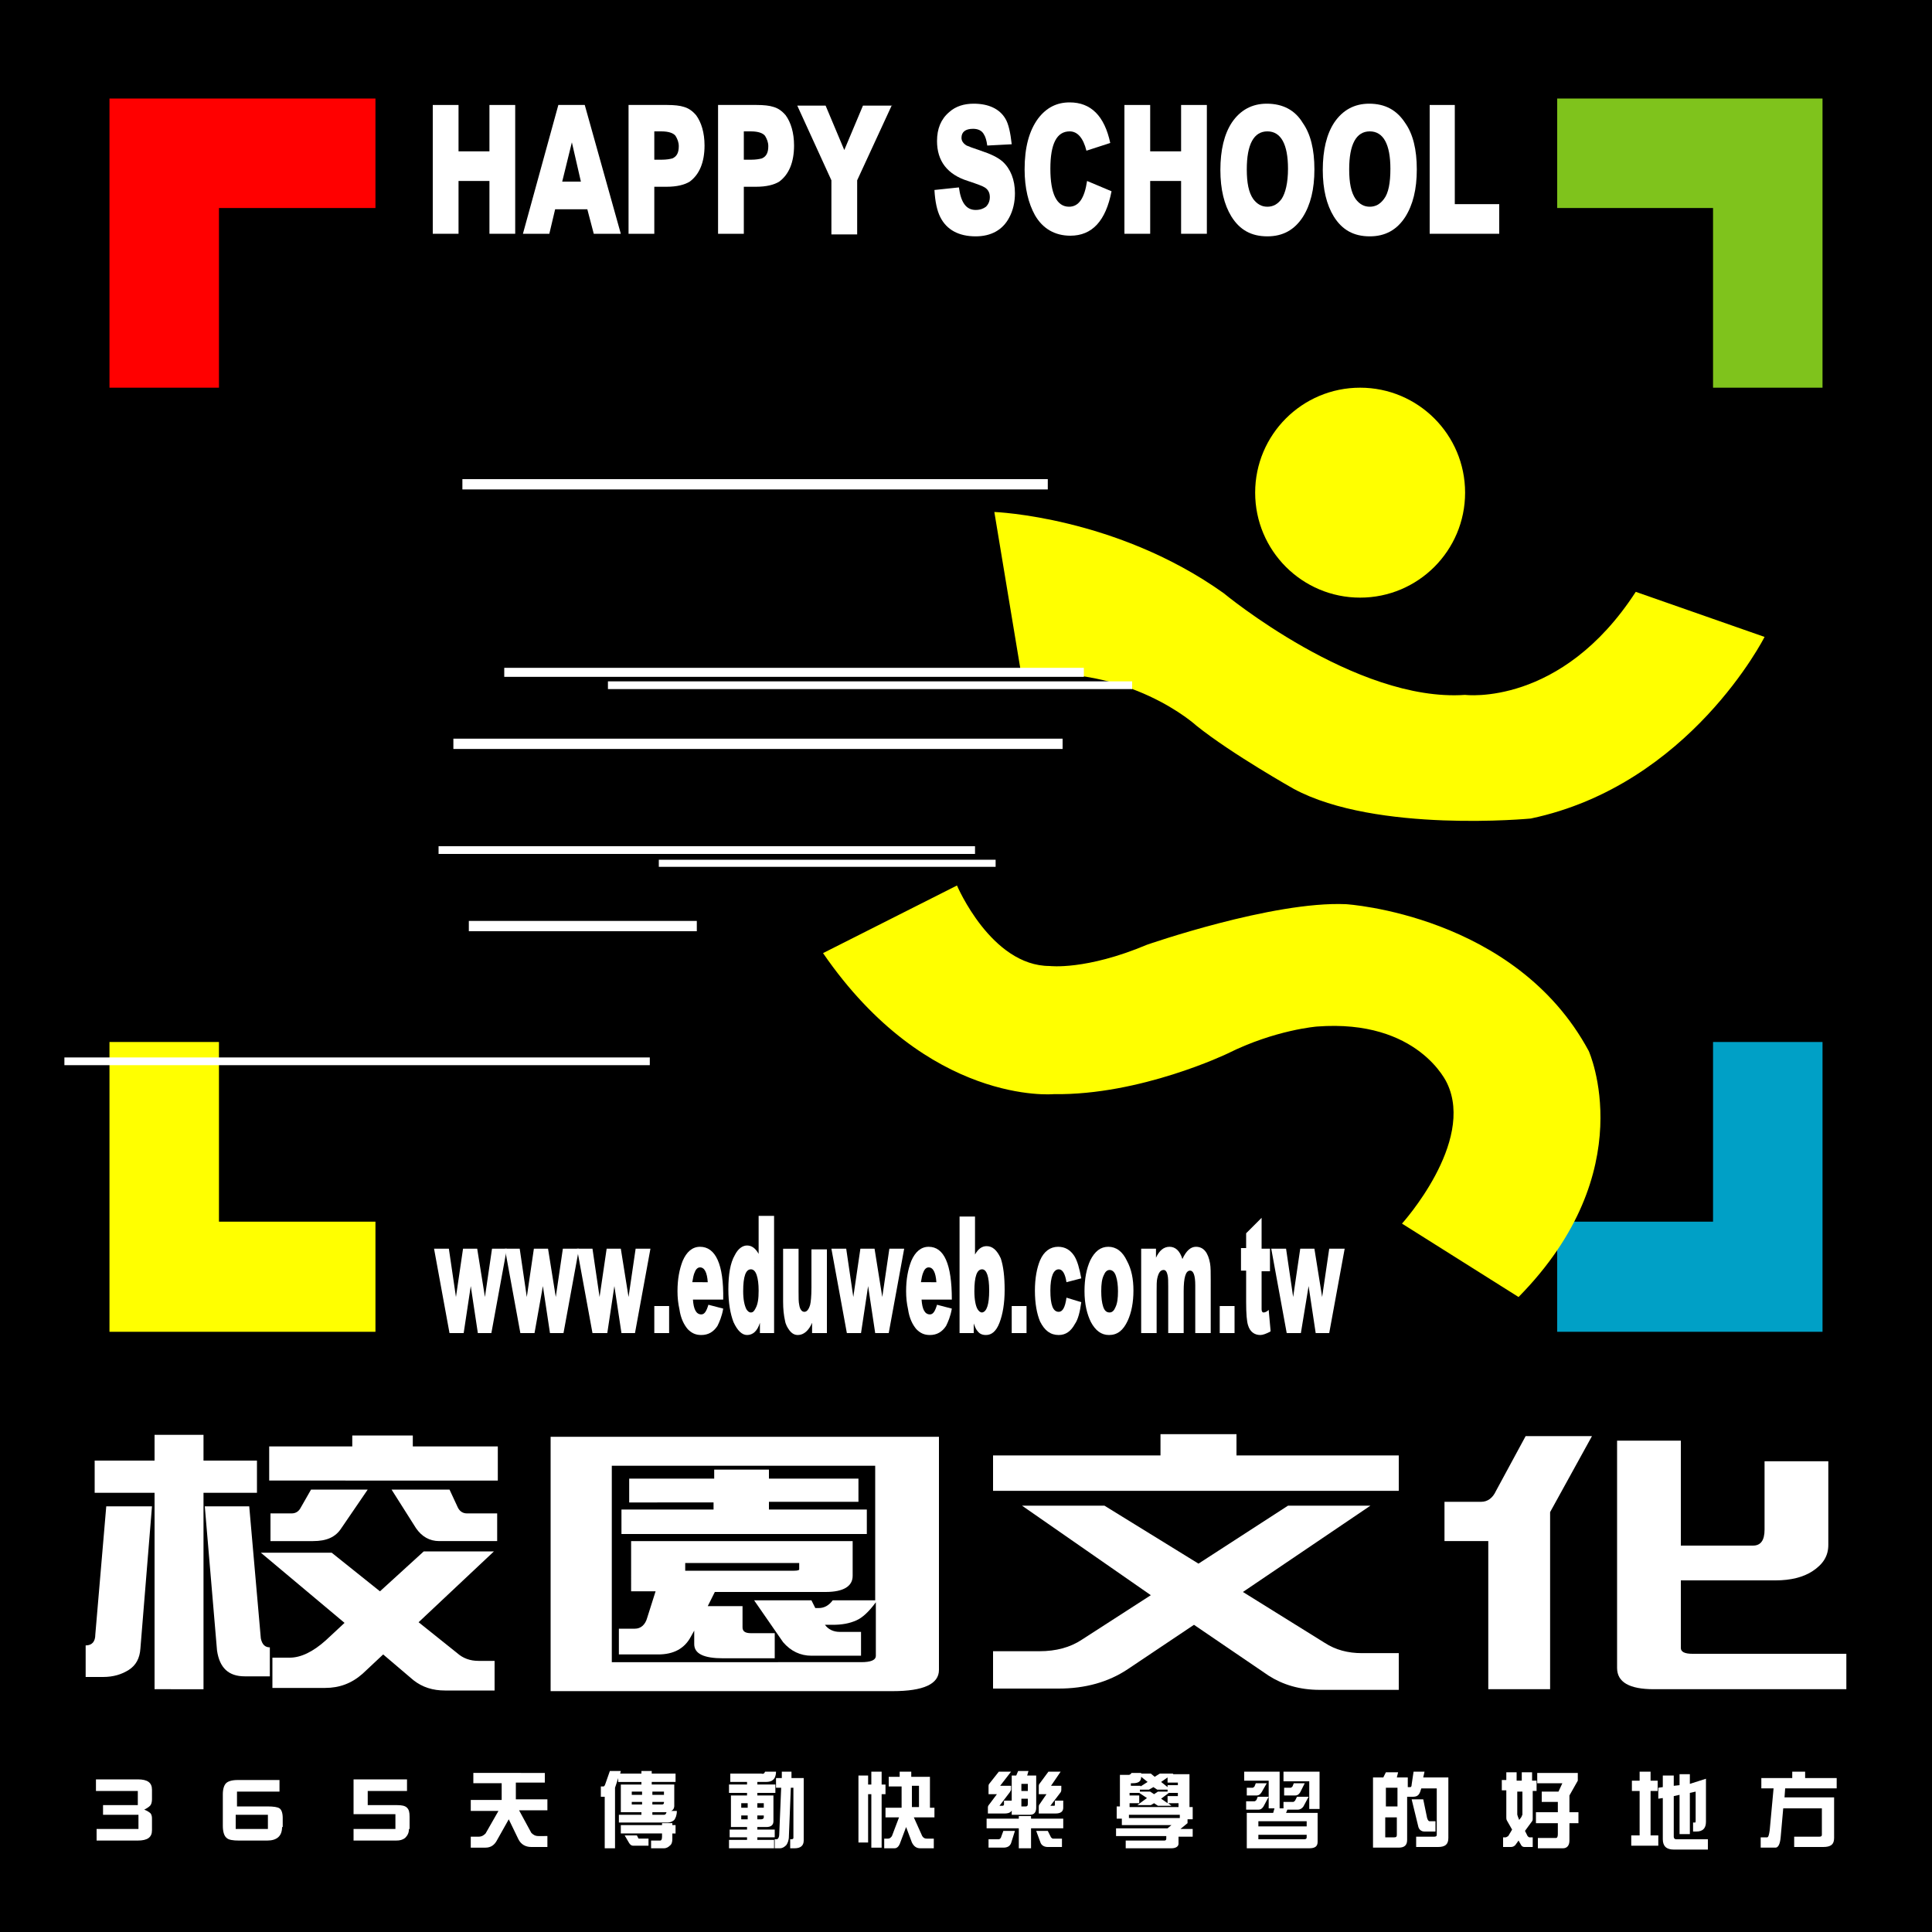 <?xml version="1.0" encoding="utf-8"?>
<!-- Generator: Adobe Illustrator 22.0.0, SVG Export Plug-In . SVG Version: 6.00 Build 0)  -->
<svg version="1.1" id="圖層_1" xmlns="http://www.w3.org/2000/svg" xmlns:xlink="http://www.w3.org/1999/xlink" x="0px" y="0px"
	 viewBox="0 0 300 300" style="enable-background:new 0 0 300 300;" xml:space="preserve">
<style type="text/css">
	.st0{fill:#7FC31C;}
	.st1{fill:#FF0000;}
	.st2{fill:#FFFF00;}
	.st3{fill:#00A0C6;}
	.st4{fill:#FFFFFF;}
</style>
<g>
	<rect width="300" height="300"/>
	<polygon class="st0" points="283,60.2 266,60.2 266,32.3 241.8,32.3 241.8,15.3 283,15.3 	"/>
	<polygon class="st1" points="17,60.2 34,60.2 34,32.3 58.3,32.3 58.3,15.3 17,15.3 	"/>
	<polygon class="st2" points="17,161.8 34,161.8 34,189.7 58.3,189.7 58.3,206.8 17,206.8 	"/>
	<polygon class="st3" points="283,161.8 266,161.8 266,189.7 241.8,189.7 241.8,206.8 283,206.8 	"/>
	<g>
		<circle class="st2" cx="211.2" cy="76.5" r="16.3"/>
		<path class="st2" d="M148.6,137.5c0,0,5.3,12.5,14.4,12.5c0,0,5.6,0.7,15.1-3.3c0,0,19.5-6.8,30.9-6.3c0,0,26.3,1.6,37.7,22.8
			c0,0,8.4,18.6-10.9,38.2L217.7,190c0,0,11.4-12.6,7-21.8c0,0-4.4-10-20.2-8.8c0,0-6.5,0.5-13.9,4.2c0,0-13.5,6.5-27,6.3
			c0,0-19.5,1.8-35.8-21.9L148.6,137.5z"/>
		<path class="st2" d="M154.4,79.5c0,0,18.9,0.7,35.6,12.6c0,0,20.5,17,37.5,15.8c0,0,14.9,1.9,26.5-16l20,7c0,0-11.6,23-36.3,28.2
			c0,0-24,2.3-36.8-4.6c0,0-9.6-5.4-15.1-9.8c0,0-10.4-9.6-27.2-7.9L154.4,79.5z"/>
	</g>
	<rect x="71.8" y="74.4" class="st4" width="90.9" height="1.6"/>
	<rect x="78.3" y="103.7" class="st4" width="90" height="1.4"/>
	<rect x="94.4" y="105.8" class="st4" width="81.4" height="1.2"/>
	<rect x="70.4" y="114.7" class="st4" width="94.6" height="1.6"/>
	<rect x="68.1" y="131.4" class="st4" width="83.3" height="1.2"/>
	<rect x="102.3" y="133.5" class="st4" width="52.3" height="1.1"/>
	<rect x="72.8" y="143" class="st4" width="35.4" height="1.6"/>
	<rect x="10" y="164.2" class="st4" width="90.9" height="1.2"/>
	<g>
		<path class="st4" d="M78.7,193.9L76.3,207h-2.1l-1.1-7.3l-1.1,7.3h-2.2l-2.4-13.1h2.3l1.1,7.5l1.1-7.5h2.2l1.2,7.5l1.1-7.5H78.7z"
			/>
		<path class="st4" d="M89.9,193.9L87.5,207h-2.1l-1.1-7.3L83,207h-2.2l-2.4-13.1h2.3l1.1,7.5l1.1-7.5h2.2l1.2,7.5l1.1-7.5H89.9z"/>
		<path class="st4" d="M101,193.9L98.6,207h-2.1l-1.1-7.3l-1.1,7.3H92l-2.4-13.1H92l1.1,7.5l1.1-7.5h2.2l1.2,7.5l1.1-7.5H101z"/>
		<path class="st4" d="M103.9,207h-2.3v-4.2h2.3V207z"/>
		<path class="st4" d="M112.3,201.8h-4.7c0.1,1.5,0.5,2.3,1.3,2.3c0.5,0,0.8-0.5,1.1-1.5l2.3,0.6c-0.2,1.2-0.6,2.1-0.9,2.7
			c-0.6,0.9-1.4,1.4-2.5,1.4c-0.9,0-1.5-0.3-2.1-0.9c-0.6-0.7-1.1-1.7-1.3-3.1c-0.2-0.9-0.3-1.8-0.3-2.8c0-1.9,0.3-3.4,0.8-4.7
			c0.6-1.4,1.5-2.2,2.7-2.2C111.1,193.6,112.4,196.3,112.3,201.8z M109.9,199.1c-0.1-1.5-0.5-2.3-1.2-2.3c-0.3,0-0.6,0.2-0.8,0.7
			c-0.2,0.4-0.3,1-0.4,1.6H109.9z"/>
		<path class="st4" d="M120.2,207H118v-1.6c-0.4,1.3-1.1,1.9-2,1.9c-0.8,0-1.5-0.7-2.1-2c-0.5-1.3-0.8-3-0.8-5.1
			c0-2.3,0.3-4.1,1-5.3c0.5-1,1.2-1.5,1.9-1.5c0.7,0,1.3,0.4,1.8,1.3v-5.9h2.4V207z M117.8,200.4c0-1-0.1-1.8-0.3-2.4
			c-0.2-0.6-0.5-0.9-0.9-0.9c-0.8,0-1.2,1.1-1.2,3.4c0,1.3,0.2,2.2,0.5,2.8c0.2,0.3,0.4,0.5,0.7,0.5c0.3,0,0.5-0.2,0.7-0.6
			C117.7,202.5,117.8,201.6,117.8,200.4z"/>
		<path class="st4" d="M128.3,207h-2.2v-1.6c-0.5,1.2-1.3,1.9-2.2,1.9c-0.5,0-0.9-0.2-1.3-0.7c-0.3-0.4-0.6-0.9-0.7-1.5
			c-0.2-0.9-0.3-1.8-0.3-3v-8.2h2.4v6.6c0,1,0,1.7,0.1,2.1c0.1,0.7,0.4,1.1,0.8,1.1c0.4,0,0.7-0.4,0.9-1.1c0.1-0.4,0.2-1.3,0.2-2.7
			v-5.9h2.4V207z"/>
		<path class="st4" d="M140.4,193.9L138,207h-2.1l-1.1-7.3l-1.1,7.3h-2.2l-2.4-13.1h2.3l1.1,7.5l1.1-7.5h2.2l1.2,7.5l1.1-7.5H140.4z
			"/>
		<path class="st4" d="M147.8,201.8h-4.7c0.1,1.5,0.5,2.3,1.3,2.3c0.5,0,0.8-0.5,1.1-1.5l2.3,0.6c-0.2,1.2-0.6,2.1-0.9,2.7
			c-0.6,0.9-1.4,1.4-2.5,1.4c-0.9,0-1.5-0.3-2.1-0.9c-0.6-0.7-1.1-1.7-1.3-3.1c-0.2-0.9-0.3-1.8-0.3-2.8c0-1.9,0.3-3.4,0.8-4.7
			c0.6-1.4,1.5-2.2,2.7-2.2C146.6,193.6,147.8,196.3,147.8,201.8z M145.4,199.1c-0.1-1.5-0.5-2.3-1.2-2.3c-0.3,0-0.6,0.2-0.8,0.7
			c-0.2,0.4-0.3,1-0.4,1.6H145.4z"/>
		<path class="st4" d="M156,200.3c0,2.1-0.3,3.8-0.8,5.1c-0.5,1.3-1.2,1.9-2.1,1.9c-0.6,0-1-0.2-1.3-0.6c-0.2-0.2-0.4-0.6-0.6-1.2
			v1.5h-2.2v-18.1h2.4v5.9c0.5-0.9,1.1-1.3,1.8-1.3c0.9,0,1.6,0.6,2.2,1.9C155.8,196.6,156,198.2,156,200.3z M153.6,200.4
			c0-2.2-0.4-3.3-1.1-3.3c-0.8,0-1.2,1.1-1.2,3.4c0,1.3,0.2,2.3,0.5,2.8c0.2,0.3,0.4,0.5,0.7,0.5
			C153.2,203.7,153.6,202.6,153.6,200.4z"/>
		<path class="st4" d="M159.4,207h-2.3v-4.2h2.3V207z"/>
		<path class="st4" d="M167.9,202.2c-0.2,1.5-0.5,2.7-1,3.4c-0.6,1.1-1.4,1.7-2.5,1.7c-1.3,0-2.2-0.7-2.9-2.1
			c-0.5-1.2-0.8-2.8-0.8-4.8c0-1.9,0.3-3.5,0.8-4.7c0.6-1.4,1.6-2.1,2.8-2.1c1.1,0,1.9,0.5,2.5,1.4c0.5,0.8,0.8,1.9,1.1,3.5
			l-2.3,0.6c-0.2-1.3-0.6-2-1.2-2c-0.8,0-1.3,1.1-1.3,3.3c0,2.2,0.4,3.3,1.3,3.3c0.6,0,1-0.7,1.2-2.2L167.9,202.2z"/>
		<path class="st4" d="M176,200.4c0,1.8-0.3,3.4-0.9,4.7c-0.7,1.5-1.6,2.2-2.9,2.2c-1.2,0-2.1-0.7-2.8-2c-0.6-1.2-1-2.8-1-4.8
			c0-1.9,0.3-3.5,0.9-4.8c0.7-1.4,1.6-2.1,2.8-2.1c1.2,0,2.2,0.7,2.9,2.2C175.7,197.1,176,198.6,176,200.4z M173.6,200.5
			c0-0.9-0.1-1.7-0.3-2.3c-0.2-0.7-0.6-1-1-1c-0.4,0-0.7,0.3-0.9,0.8c-0.3,0.6-0.4,1.4-0.4,2.5c0,1,0.1,1.8,0.3,2.4
			c0.2,0.6,0.5,0.9,1,0.9c0.4,0,0.7-0.3,0.9-0.8C173.5,202.4,173.6,201.6,173.6,200.5z"/>
		<path class="st4" d="M188,207h-2.4v-7.4c0-1.6-0.3-2.3-0.8-2.3c-0.7,0-1,1.1-1,3.2v6.5h-2.4v-7.2c0-0.8,0-1.4-0.1-1.8
			c-0.1-0.5-0.3-0.8-0.6-0.8c-0.5,0-0.8,0.4-1,1.3c-0.1,0.4-0.1,1.1-0.1,2v6.5h-2.4v-13.1h2.3v1.4c0.5-1.1,1.2-1.7,2.1-1.7
			c0.9,0,1.6,0.6,2,1.9c0.6-1.3,1.3-1.9,2.1-1.9c1.2,0,1.9,0.9,2.2,2.6c0.1,0.6,0.1,1.4,0.1,2.6V207z"/>
		<path class="st4" d="M191.7,207h-2.3v-4.2h2.3V207z"/>
		<path class="st4" d="M197.3,206.7l-0.1,0.1c-0.6,0.3-1.1,0.5-1.5,0.5c-0.9,0-1.6-0.5-1.9-1.5c-0.2-0.6-0.3-1.8-0.3-3.6v-4.9h-0.8
			v-3.5h0.8v-2.3l2.4-2.4v4.8h1.3v3.5h-1.3v4.7c0,0.7,0,1.1,0,1.2c0,0.3,0.1,0.5,0.3,0.5c0.2,0,0.5-0.1,0.8-0.4L197.3,206.7z"/>
		<path class="st4" d="M208.8,193.9l-2.4,13.1h-2.1l-1.1-7.3L202,207h-2.2l-2.4-13.1h2.3l1.1,7.5l1.1-7.5h2.2l1.2,7.5l1.1-7.5H208.8
			z"/>
	</g>
	<g>
		<path class="st4" d="M80,36.3h-4v-8.2h-4.8v8.2h-4v-20h4v7.2h4.8v-7.2h4V36.3z"/>
		<path class="st4" d="M96.4,36.3h-4.2l-1-3.8h-5l-0.9,3.8h-4.1l5.5-20h4.1L96.4,36.3z M90.2,28.2l-1.4-6.1l-1.5,6.1H90.2z"/>
		<path class="st4" d="M109.4,22.6c0,2.6-0.8,4.5-2.3,5.6c-0.8,0.5-2,0.8-3.6,0.8h-1.9v7.3h-4v-20h6c1.1,0,2,0.1,2.6,0.3
			c0.7,0.2,1.3,0.6,1.9,1.3C108.9,19,109.4,20.6,109.4,22.6z M105.4,22.7c0-0.6-0.2-1.1-0.5-1.6c-0.3-0.4-1-0.7-2.2-0.7h-1.1v4.4
			h1.1c0.8,0,1.3-0.1,1.7-0.2C105.1,24.3,105.4,23.7,105.4,22.7z"/>
		<path class="st4" d="M123.3,22.6c0,2.6-0.8,4.5-2.3,5.6c-0.8,0.5-2,0.8-3.6,0.8h-1.9v7.3h-4v-20h6c1.1,0,2,0.1,2.6,0.3
			c0.7,0.2,1.3,0.6,1.9,1.3C122.8,19,123.3,20.6,123.3,22.6z M119.3,22.7c0-0.6-0.2-1.1-0.5-1.6c-0.3-0.4-1-0.7-2.2-0.7h-1.1v4.4
			h1.1c0.8,0,1.3-0.1,1.7-0.2C119,24.3,119.3,23.7,119.3,22.7z"/>
		<path class="st4" d="M138.5,16.3L133.1,28v8.4h-4V28l-5.3-11.6h4.4l2.9,6.9l2.9-6.9H138.5z"/>
		<path class="st4" d="M157.6,30c0,1.4-0.3,2.7-0.9,3.8c-1,1.9-2.8,2.9-5.2,2.9c-2.6,0-4.5-1-5.5-3c-0.5-1-0.8-2.4-0.9-4.2l3.8-0.4
			c0.3,2.3,1.1,3.5,2.6,3.5c0.7,0,1.2-0.2,1.6-0.5c0.4-0.4,0.6-0.9,0.6-1.5c0-0.7-0.3-1.2-0.8-1.5c-0.3-0.2-1.1-0.5-2.6-1
			c-3.2-1-4.8-3.1-4.8-6.2c0-1.9,0.6-3.4,1.9-4.5c1-0.9,2.3-1.3,3.8-1.3c2.3,0,4,0.8,4.9,2.3c0.5,0.8,0.8,2.2,1,4l-3.8,0.2
			c-0.1-0.8-0.3-1.4-0.5-1.7c-0.3-0.6-0.9-0.9-1.7-0.9c-1.2,0-1.8,0.5-1.8,1.4c0,0.5,0.3,0.9,0.8,1.2c0.2,0.1,1,0.4,2.2,0.8
			c1.5,0.5,2.6,1,3.4,1.7C156.9,26.2,157.6,27.9,157.6,30z"/>
		<path class="st4" d="M172.6,29.7c-0.9,4.6-3,6.9-6.4,6.9c-2.4,0-4.3-1.1-5.5-3.2c-1-1.8-1.6-4.2-1.6-7.1c0-3.4,0.7-6,2.1-7.9
			c1.3-1.7,2.9-2.5,4.9-2.5c3.3,0,5.4,2.1,6.3,6.3l-3.7,1.2c-0.5-2-1.4-3-2.6-3c-2,0-3,1.9-3,5.8c0,3.9,1,5.9,2.9,5.9
			c1.5,0,2.4-1.3,2.8-4L172.6,29.7z"/>
		<path class="st4" d="M187.4,36.3h-4v-8.2h-4.8v8.2h-4v-20h4v7.2h4.8v-7.2h4V36.3z"/>
		<path class="st4" d="M204.1,26.3c0,3.1-0.6,5.5-1.8,7.4c-1.3,2-3.1,3-5.5,3c-2.5,0-4.3-1-5.6-3.1c-1.1-1.8-1.7-4.2-1.7-7.2
			c0-3.1,0.6-5.6,1.8-7.4c1.3-1.9,3.1-2.9,5.4-2.9c2.5,0,4.4,1,5.6,3C203.5,20.8,204.1,23.2,204.1,26.3z M200,26.2
			c0-3.8-1.1-5.8-3.2-5.8c-2.1,0-3.2,2-3.2,5.9c0,2.1,0.3,3.6,1,4.6c0.6,0.8,1.3,1.2,2.2,1.2c0.9,0,1.6-0.4,2.2-1.2
			C199.6,30,200,28.4,200,26.2z"/>
		<path class="st4" d="M220,26.3c0,3.1-0.6,5.5-1.8,7.4c-1.3,2-3.1,3-5.5,3c-2.5,0-4.3-1-5.6-3.1c-1.1-1.8-1.7-4.2-1.7-7.2
			c0-3.1,0.6-5.6,1.8-7.4c1.3-1.9,3.1-2.9,5.4-2.9c2.5,0,4.3,1,5.6,3C219.4,20.8,220,23.2,220,26.3z M215.9,26.2
			c0-3.8-1.1-5.8-3.2-5.8c-2.1,0-3.2,2-3.2,5.9c0,2.1,0.3,3.6,1,4.6c0.6,0.8,1.3,1.2,2.2,1.2c0.9,0,1.6-0.4,2.2-1.2
			C215.6,30,215.9,28.4,215.9,26.2z"/>
		<path class="st4" d="M232.9,36.3H222v-20h3.9v15.4h6.9V36.3z"/>
	</g>
	<path class="st4" d="M16.5,233.9h7.1L21.8,256c-0.1,1.5-0.7,2.6-1.8,3.3c-1.1,0.7-2.4,1.1-4,1.1h-2.7v-4.9c1,0,1.5-0.6,1.5-1.7
		L16.5,233.9z M39.9,226.8v5h-8.3v30.5H24v-30.5h-9.3v-5H24v-4h7.6v4H39.9z M31.8,233.9h6.9l1.8,20.5c0.2,1,0.7,1.4,1.4,1.4v4.5
		h-3.9c-2.5,0-3.9-1.3-4.3-4L31.8,233.9z M65.8,240.9h10.9l-11.7,11l6,4.8c0.9,0.8,2,1.2,3.3,1.2h2.5v4.6h-7.7
		c-1.9,0-3.5-0.5-4.9-1.6l-4.7-4l-3.2,3c-1.7,1.5-3.6,2.2-5.8,2.2h-8.2v-4.7H45c1.7,0,3.6-0.9,5.6-2.7l2.9-2.7l-13-10.9h11l7.5,6
		L65.8,240.9z M54.6,222.9h9.5v1.7h13.2v5.3H41.8v-5.3h12.9V222.9z M48.3,231.3h8.8l-4.1,6c-0.9,1.4-2.3,2-4.4,2H42V235h3.3
		c0.6,0,1.1-0.3,1.4-0.9L48.3,231.3z M60.8,231.3h9l1.3,2.8c0.3,0.6,0.8,0.9,1.4,0.9h4.7v4.3h-9c-1.5,0-2.7-0.7-3.6-2L60.8,231.3z"
		/>
	<path class="st4" d="M200,233.8h12.8l-19.8,13.4l12.7,7.9c1.7,1.1,3.6,1.6,5.8,1.6h5.7v5.7h-12.3c-3.1,0-5.7-0.8-7.9-2.2l-11.6-7.9
		l-10.3,6.9c-3,2-6.6,3-10.7,3h-10.2v-5.8h7.2c2.6,0,4.8-0.6,6.6-1.8l10.7-6.9l-20-13.9h12.8l14.6,9L200,233.8z M180.3,222.7H192
		v3.3h25.2v5.5h-63V226h26V222.7z"/>
	<path class="st4" d="M236.9,223h10.3l-6.5,11.8v27.5h-9.6v-23h-6.8v-6.1h5.7c1,0,1.8-0.6,2.3-1.7L236.9,223z M251.1,223.7h9.9V240
		h11.2c1.2,0,1.8-0.8,1.8-2.5v-10.6h9.9v13c0,1.7-0.8,3-2.5,4.1c-1.4,0.9-3.3,1.4-5.7,1.4H261v10.5c0,0.6,0.6,0.9,1.8,0.9h23.9v5.5
		h-29.9c-3.8,0-5.7-1.1-5.7-3.3V223.7z"/>
	<g>
		<path class="st4" d="M23.6,284.2c0,1.1-0.7,1.6-2.2,1.6h-6.4V284h6.5v-2.2H16v-1.5h5.4v-2.2h-6.5v-1.8h6.5c1.5,0,2.2,0.5,2.2,1.6
			v1.5c0,0.4-0.1,0.8-0.3,1c-0.2,0.2-0.5,0.4-0.9,0.6c0.5,0.2,0.8,0.4,1,0.6c0.2,0.3,0.2,0.6,0.2,0.9V284.2z"/>
		<path class="st4" d="M43.8,283.7c0,1.4-0.8,2.1-2.3,2.1h-4.4c-0.9,0-1.6-0.1-1.9-0.4c-0.4-0.3-0.6-1-0.6-1.9v-4.9
			c0-0.8,0.2-1.4,0.5-1.7c0.3-0.3,0.9-0.5,1.8-0.5h6.5v1.8h-6.6v2.3h4.7c1,0,1.6,0.1,1.9,0.3c0.3,0.2,0.5,0.7,0.5,1.5V283.7z
			 M41.6,284v-2.2h-5v2.2H41.6z"/>
		<path class="st4" d="M63.5,284c0,0.6-0.2,1-0.6,1.4c-0.4,0.3-0.8,0.4-1.4,0.4h-6.6V284h6.5v-2.3h-6.5v-5.4h8.3v1.8h-6.1v2.2h4.6
			c0.7,0,1.2,0.1,1.5,0.4c0.3,0.3,0.4,0.7,0.4,1.4V284z"/>
		<path class="st4" d="M84.6,275.2v1.6h-4.5v2.6H85v1.7h-4.4l1.9,3.5c0.3,0.3,0.6,0.5,1.1,0.5H85v1.7h-2.5c-0.9,0-1.6-0.4-2-1.2
			l-1.5-3.1l-1.8,3.2c-0.4,0.8-1,1.2-1.8,1.2h-2.3v-1.7h1.2c0.5,0,0.8-0.2,1.1-0.5l2-3.5h-4.3v-1.7h4.8v-2.6h-4.4v-1.6H84.6z"/>
		<path class="st4" d="M94.7,275h1.7l-0.1,0.4h3.3v-0.4h1.6v0.4h3.7v1.3h-3.7v0.4h3.5v3.3c0,0.4-0.2,0.7-0.5,0.8h0.9
			c0,0.7-0.2,1.1-0.4,1.4c-0.2,0.2-0.6,0.4-1,0.4h-7.6v-1.2h3.5v-0.4h-3.2v-4.3h3.2v-0.4h-3.6v-0.6l-0.5,1.5v9.4h-1.6V279h-0.6v-1.6
			h0.4c0.1,0,0.2-0.1,0.3-0.4L94.7,275z M104.9,283.4v1.3h-0.5v0.9c0,0.4-0.1,0.8-0.4,1c-0.2,0.2-0.5,0.4-0.9,0.4h-2v-1.2h1.4
			c0.2,0,0.3-0.2,0.3-0.6v-0.5h-6.4v-1.3h6.4v-0.3h1.6v0.3H104.9z M97,285h1.9l0.2,0.4c0,0.1,0.1,0.1,0.2,0.1h1.4v1.1h-2.4
			c-0.2,0-0.4-0.1-0.6-0.4L97,285z M98.1,278.7h1.6v-0.5h-1.6V278.7z M99.7,280.2v-0.4h-1.6v0.4H99.7z M101.3,278.2v0.5h1.8v-0.5
			H101.3z M102.8,280.2c0.2,0,0.3-0.1,0.3-0.3v-0.1h-1.8v0.4H102.8z M101.3,281.8h1.8c0.2,0,0.3-0.1,0.4-0.4h-2.2V281.8z"/>
		<path class="st4" d="M118.8,275.1h1.7c0,0.6-0.2,1.1-0.5,1.3c-0.2,0.2-0.6,0.3-1.1,0.3h-1.3v0.4h2.8v1.3h-2.8v0.4h2.5v4
			c0,0.6-0.4,0.9-1.1,0.9h-1.4v0.4h2.7v1.2h-2.7v0.4h2.6v1.3h-7v-1.3h2.8v-0.4h-2.7v-1.2h2.7v-0.4h-2.5v-4.9h2.5v-0.4h-2.8v-1.3h2.8
			v-0.4h-2.6v-1.3h4.8C118.5,275.5,118.7,275.4,118.8,275.1z M115.1,280.7h1V280h-1V280.7z M116.1,282.5v-0.6h-1v0.6H116.1z
			 M117.6,280v0.7h1V280H117.6z M118.2,282.5c0.2,0,0.4-0.1,0.4-0.3v-0.3h-1v0.6H118.2z M120.6,276.1h0.8l0-1h1.5l0,1h1.9v9.7
			c0,0.8-0.5,1.2-1.4,1.2h-0.7v-1.4h0.2c0.2,0,0.3-0.1,0.3-0.2v-7.8h-0.4l-0.3,7.5c0,0.7-0.2,1.1-0.4,1.4c-0.3,0.3-0.6,0.5-1,0.5
			h-0.8v-1.4h0.3c0.2,0,0.4-0.3,0.4-0.8l0.3-7.2h-0.8V276.1z"/>
		<path class="st4" d="M133.3,275.7h1.5v1.4h0.5v-2h1.6v2h0.6v1.5h-0.6v8.3h-1.6v-8.3h-0.5v7.5h-1.5V275.7z M138,275.9h1.7v-0.8h1.8
			v0.8h2.9v4.8h0.7v1.5h-3.2l1.3,2.9c0.2,0.3,0.4,0.4,0.7,0.4h1.1v1.5h-2.1c-0.6,0-1-0.3-1.3-0.9l-0.9-2.4l-0.9,2.4
			c-0.2,0.6-0.5,0.9-0.9,0.9h-1.6v-1.5h0.6c0.2,0,0.4-0.1,0.6-0.4l1.1-2.9h-2.1v-1.5h2.5v-3.3H138V275.9z M141.6,277.3v3.3h1.1v-3.3
			H141.6z"/>
		<path class="st4" d="M165.1,282.4v1.5h-5v3.1h-1.9v-3.1h-5v-1.5h5V282h1.9v0.4H165.1z M155.1,275.1h1.9l-1.7,2.2h1.7v0.6
			c0,0.1-0.1,0.2-0.2,0.4l-1.6,2.1h0.5c0.1,0,0.2-0.1,0.2-0.2v-0.6h1.3v1.1c0,0.6-0.4,0.9-1.2,0.9h-2.6v-1c0-0.1,0.1-0.3,0.2-0.4
			l1.2-1.6h-1.3v-1.2c0-0.1,0-0.3,0.1-0.4L155.1,275.1z M155.8,284.3h1.8l-0.6,1.9c-0.2,0.5-0.6,0.7-1.2,0.7h-2.3v-1.3h1.6
			c0.1,0,0.2-0.1,0.3-0.2L155.8,284.3z M158.1,275h1.6l-0.2,0.7h1.4v5c0,0.7-0.3,1.1-1,1.1h-2.8v-6.1h0.7L158.1,275z M158.6,278.1h1
			V277h-1V278.1z M159.3,280.5c0.2,0,0.3-0.1,0.3-0.4v-0.8h-1v1.2H159.3z M160.9,284.3h1.8l0.5,1c0.1,0.1,0.2,0.2,0.3,0.2h1.4v1.3
			h-2.2c-0.5,0-0.9-0.2-1.1-0.6L160.9,284.3z M162.8,275.1h1.9l-1.5,2.2h1.6v0.6c0,0.1,0,0.2-0.1,0.4l-1.6,2.1h0.6
			c0.1,0,0.1-0.1,0.1-0.2v-0.6h1.3v1.1c0,0.6-0.4,0.9-1.2,0.9h-2.6v-1c0-0.1,0-0.3,0.1-0.4l1.1-1.6h-1.2v-1.2c0-0.1,0-0.3,0.1-0.4
			L162.8,275.1z"/>
		<path class="st4" d="M175.7,275.3h1.5v0.1h1.5l0.6,0.5l0.8-0.5h2.1l-0.1,0.1h2.6v5.1h0.5v1.9h-0.8v0.6l-1.1,0.9h1.9v1.2H183v1.1
			c0,0.4-0.4,0.7-1.1,0.7h-7.1v-1.2h6c0.2,0,0.3-0.1,0.3-0.3v-0.4h-7.8v-1.2h8l0.6-0.5h-7.7v-1h-0.8v-1.9h0.5v-4.9h1.4
			C175.4,275.6,175.6,275.5,175.7,275.3z M175.3,282.3h7.9v-0.5h-7.9V282.3z M177.1,277.4l1.1-0.7l-1-0.8v0c0,0.7-0.4,1-1.3,1h-0.3
			v0.4h1.5V277.4z M175.6,280.6h7.4V280h-1.6l0.5,0.4h-2.1l-0.6-0.4l-0.5,0.3h-2.1l1.5-1.1l-1.2-0.8v0h-1.5v0.4h1.5v1.2h-1.5V280.6z
			 M181.3,278.2v-0.3l-1.6,0l-0.6-0.4l-0.7,0.4h-1.4v0.3h1.6l0.6,0.4l0.6-0.4H181.3z M181.3,277.5v-0.3h1.6v-0.4h-1.6V276l-1,0.7
			L181.3,277.5z M181.3,280v-1.1h1.6v-0.5h-1.4l-1.2,0.9L181.3,280z"/>
		<path class="st4" d="M193.3,275.1h5.4v5.7h0.6v-1h1.5c0.1,0,0.2-0.1,0.3-0.2l0.3-0.6h1.8l-0.8,1.5c-0.2,0.3-0.5,0.5-0.9,0.5h-1.6
			l-0.2,0.5h4.9v4.5c0,0.7-0.4,1-1.3,1h-9.7v-5.5h4.1l0.2-0.7h-0.9v-4.3h-3.8V275.1z M195.3,279h1.7l-0.8,1.5
			c-0.2,0.3-0.4,0.5-0.8,0.5h-1.9v-1.3h1.3c0.1,0,0.2-0.1,0.3-0.2L195.3,279z M195,276.9h1.7l-0.8,1.4c-0.2,0.3-0.4,0.5-0.8,0.5
			h-1.5v-1.2h0.9c0.1,0,0.2-0.1,0.3-0.2L195,276.9z M195.4,283.6h7.5v-0.8h-7.5V283.6z M202.5,285.6c0.3,0,0.4-0.1,0.4-0.3v-0.4
			h-7.5v0.7H202.5z M199.3,275.1h5.6v5.8h-1.6v-4.3h-4V275.1z M200.9,276.9h1.7l-0.7,1.4c-0.2,0.3-0.4,0.5-0.8,0.5h-1.7v-1.2h1
			c0.1,0,0.2-0.1,0.3-0.2L200.9,276.9z"/>
		<path class="st4" d="M215.2,275.2h1.9l-0.2,0.8h1.7v1.5h0.4c0.1,0,0.2-0.1,0.2-0.4l0.3-2h1.7l-0.2,0.9h3.9v9.4
			c0,1-0.5,1.4-1.6,1.4h-3.4v-1.6h2.8c0.3,0,0.4-0.1,0.4-0.3v-7.2h-2.4l-0.1,0.3c-0.2,0.7-0.5,1-1.2,1h-0.9v6.7
			c0,0.8-0.4,1.2-1.3,1.2h-4V276h1.6L215.2,275.2z M215.2,280.5h1.8v-2.9h-1.8V280.5z M216.5,285.3c0.3,0,0.4-0.1,0.4-0.4v-2.7h-1.8
			v3.1H216.5z M219.2,279.4h1.8l0.6,2.9c0.1,0.3,0.2,0.5,0.4,0.5h0.9v1.6h-1.7c-0.5,0-0.9-0.3-1-0.9L219.2,279.4z"/>
		<path class="st4" d="M233.9,275.2h1.6v1.3h0.8v-1.3h1.6v1.3h0.7v1.6H238v4.3c0,0.1,0,0.3-0.1,0.4l-1.1,1.5l0.4,0.8
			c0.1,0.1,0.2,0.2,0.3,0.2h0.5v1.5h-1.3c-0.2,0-0.4-0.1-0.5-0.3l-0.4-0.7l-0.5,0.7c-0.2,0.2-0.4,0.3-0.7,0.3h-1.2v-1.5h0.4
			c0.1,0,0.2-0.1,0.4-0.2l0.6-1l-0.8-1.4c-0.1-0.2-0.1-0.3-0.1-0.5v-4.2h-0.7v-1.6h0.7V275.2z M236.4,278.2h-0.8v3.5
			c0,0.2,0.1,0.3,0.1,0.4l0.2,0.5l0.3-0.4c0.1-0.1,0.1-0.3,0.2-0.4V278.2z M238.8,275.3h6.2v1.2l-1.3,2.3v2.6h1.4v1.7h-1.4v2.7
			c0,0.8-0.4,1.2-1,1.2h-3.9v-1.6h2.8c0.2,0,0.3-0.2,0.3-0.6l0-1.7h-3.4v-1.7h3.4v-1.6h-2.5v-1.6h2.6l0.6-1.3h-3.9V275.3z"/>
		<path class="st4" d="M257.4,276.5v1.6h-1.1v6.9h1.2v1.6h-4.2V285h1.3v-6.9h-1.2v-1.6h1.2v-1.4h1.7v1.4H257.4z M264.9,276.2v6.7
			c0,1-0.5,1.5-1.5,1.5h-0.5v-1.4h0.3c0.1,0,0.1-0.1,0.1-0.3v-4.5l-0.9,0.2v6.4h-1.6v-6.1l-0.9,0.2v6.3c0,0.2,0.1,0.4,0.4,0.4h4.9
			v1.6h-5.3c-1.1,0-1.7-0.5-1.7-1.6v-6.4l-0.7,0.1v-1.7l0.7-0.1v-1.8h1.7v1.6l0.9-0.1v-1.7h1.6v1.5L264.9,276.2z"/>
		<path class="st4" d="M278.1,275.1h2.2v1h4.9v1.6h-8l-0.1,1.4h7.7v6.3c0,1-0.5,1.4-1.7,1.4h-4.5v-1.6h3.9c0.3,0,0.4-0.1,0.4-0.3
			v-4.1h-6l-0.4,4.5c-0.1,1.1-0.4,1.6-0.8,1.6h-2.3v-1.6h1c0.2,0,0.3-0.4,0.4-1.1l0.6-6.5h-1.9v-1.6h4.8V275.1z"/>
	</g>
	<path class="st4" d="M85.5,223.1h60.3v36.2c0,2.2-2.4,3.3-7.2,3.3H85.5V223.1z M133.7,258.1c1.5,0,2.3-0.3,2.3-1v-8.3
		c-1.1,1.5-2.1,2.4-3,2.8c-1.1,0.5-2.3,0.7-3.7,0.7h-1.2c0.5,0.7,1.3,1.1,2.3,1.1h3.3v3.7h-7.7c-1.7,0-3.2-0.7-4.4-2.1l-4.5-6.5h8.9
		l0.6,1.2h0.5c0.9,0,1.6-0.4,2.2-1.2h6.6v-20.9H95v30.5H133.7z M98.1,239.3h34.3v5.4c0,1.6-1.4,2.5-4.2,2.5H111l-1.1,2.2h5.4v3.3
		c0,0.6,0.4,0.9,1.3,0.9h3.7v3.9h-8c-3,0-4.5-0.7-4.5-2.2v-2.1l-0.5,0.9c-1,1.9-2.7,2.8-5.1,2.8h-6.1v-4h2.5c0.9,0,1.6-0.6,1.9-1.7
		l1.3-4.1h-3.8V239.3z M133.3,229.6v3.6h-13.9v1.2h15.2v3.8H96.5v-3.8h14.3v-1.1H97.7v-3.7h13.2v-1.4h8.5v1.4H133.3z M123.3,243.9
		c0.6,0,0.8-0.1,0.8-0.2v-1h-17.7v1.2H123.3z"/>
</g>
</svg>
